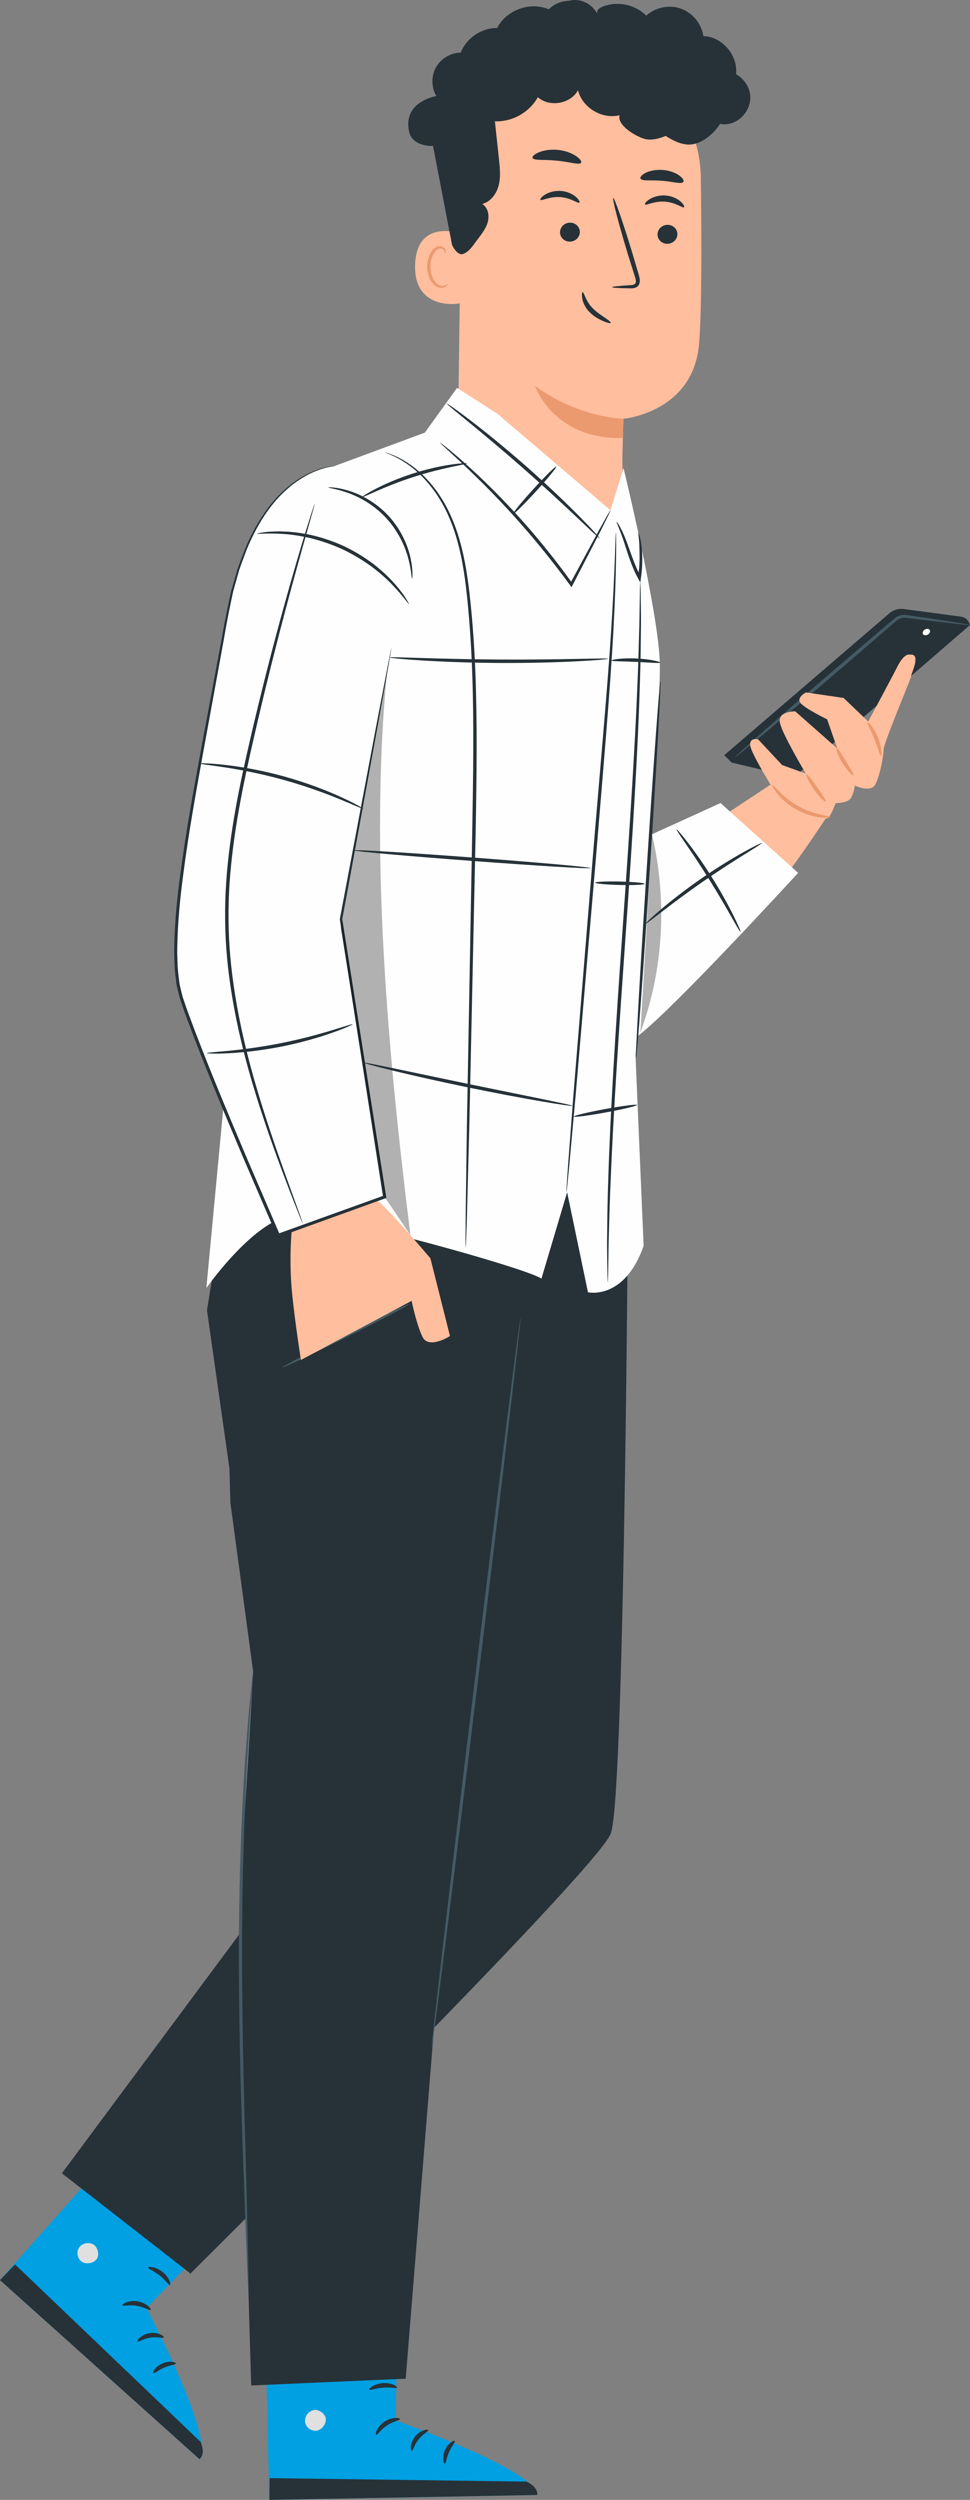 <?xml version="1.0" encoding="UTF-8"?> <!-- Creator: CorelDRAW X6 --> <svg xmlns="http://www.w3.org/2000/svg" xmlns:xlink="http://www.w3.org/1999/xlink" xml:space="preserve" width="51.648mm" height="132.998mm" style="shape-rendering:geometricPrecision; text-rendering:geometricPrecision; image-rendering:optimizeQuality; fill-rule:evenodd; clip-rule:evenodd" viewBox="0 0 384480 990064"><rect x="0" y="0" width="384480" height="990064" fill="#808080" stroke="none"/> <defs> <style type="text/css"> <![CDATA[ .fil5 {fill:#00A0E3;fill-rule:nonzero} .fil10 {fill:#FEFEFE;fill-rule:nonzero} .fil0 {fill:black;fill-rule:nonzero} .fil6 {fill:#263238;fill-rule:nonzero} .fil4 {fill:#455A64;fill-rule:nonzero} .fil1 {fill:#E0E0E0;fill-rule:nonzero} .fil9 {fill:#EB996E;fill-rule:nonzero} .fil2 {fill:#EBEBEB;fill-rule:nonzero} .fil3 {fill:#FAFAFA;fill-rule:nonzero} .fil7 {fill:#FFBE9D;fill-rule:nonzero} .fil8 {fill:white;fill-rule:nonzero} .fil11 {fill:black;fill-rule:nonzero;fill-opacity:0.302} ]]> </style> </defs> <symbol id="Fm9-28-0" viewBox="2988341 -1492263 8326 78921"> <path class="fil0" d="M2988407 -1413949c9215,-24880 10665,-52479 4625,-78315 -1657,26309 -3036,52615 -4691,78921l66 -607z"></path> </symbol> <symbol id="Fm10-20-0" viewBox="2869543 -1556948 27718 223357"> <path class="fil0" d="M2887991 -1556948c-10793,56061 -19557,109248 -18333,101893l17356 106280 10247 15184c-8921,-71329 -16285,-152319 -9270,-223357z"></path> </symbol> <g id="Слой_x0020_1">  <polygon class="fil1" points="188662,404434 214293,470003 198361,469930 185589,429634 "></polygon> <polygon class="fil2" points="101137,343847 92329,469482 183288,471383 193523,343847 "></polygon> <polygon class="fil3" points="110238,353966 102903,458539 170524,461705 179970,353346 "></polygon> <polygon class="fil1" points="125077,368751 119590,442260 156893,442260 163473,368751 "></polygon> <path class="fil1" d="M140348 289291c123,-106 1817,1405 4454,3928 2634,2524 6213,6059 10108,10014 3897,3954 7377,7581 9853,10249 2479,2669 3953,4376 3837,4491 -115,115 -1801,-1387 -4435,-3910 -2637,-2524 -6219,-6066 -10126,-10035 -3905,-3963 -7390,-7597 -9867,-10263 -2479,-2668 -3947,-4370 -3823,-4475z"></path> <path class="fil4" d="M239482 209371l-962 0c-1544,0 -2799,1253 -2799,2799l0 74110c0,1547 1255,2800 2799,2800l962 0 0 -79709z"></path> <path class="fil4" d="M239482 105234l-962 0c-1544,0 -2799,1255 -2799,2799l0 74110c0,1547 1255,2800 2799,2800l962 0 0 -79709z"></path> <path class="fil4" d="M239482 27068l-754 0c-1373,0 -2487,1114 -2487,2487l0 32086c0,1373 1114,2487 2487,2487l754 0 0 -37060z"></path> <path class="fil5" d="M157785 903905l-966 54726c0,0 55302,19362 56108,29492l-106180 1941 -1991 -85337 53030 -822z"></path> <path class="fil1" d="M123902 954630c-2046,599 -3422,2934 -2907,5003 512,2067 2878,3487 4932,2925 2056,-561 3794,-3316 3054,-5315 -746,-1998 -3611,-3514 -5471,-2474l392 -139z"></path> <path class="fil6" d="M106748 990063l136 -8608 101753 1360c0,0 4764,1970 4292,5310l-106180 1938z"></path> <path class="fil6" d="M158529 958059c-7,520 -2594,804 -5116,2516 -2565,1647 -3839,3918 -4320,3721 -481,-92 237,-3207 3325,-5226 3070,-2052 6216,-1490 6111,-1012z"></path> <path class="fil6" d="M169751 962463c126,499 -2101,1423 -3824,3650 -1786,2172 -2188,4551 -2702,4538 -486,89 -901,-2938 1292,-5664 2166,-2745 5212,-3018 5234,-2524z"></path> <path class="fil6" d="M176319 975676c-470,121 -1237,-2458 42,-5321 1260,-2873 3682,-4036 3910,-3608 302,421 -1245,1973 -2259,4338 -1071,2343 -1179,4533 -1694,4591z"></path> <path class="fil6" d="M157366 945565c-210,475 -2600,-197 -5525,55 -2934,194 -5198,1219 -5476,777 -307,-368 1886,-2326 5337,-2576 3448,-275 5911,1332 5664,1744z"></path> <path class="fil5" d="M96054 874712l-37984 39408c0,0 27301,51845 20988,59813l-79058 -70909 56668 -63831 39387 35519z"></path> <path class="fil1" d="M36695 888769c-1906,-954 -4504,-182 -5536,1683 -1032,1865 -270,4514 1618,5502 1889,987 5040,157 5854,-1813 817,-1967 -247,-5032 -2319,-5536l383 163z"></path> <path class="fil6" d="M1 903025l5964 -6208 73569 70305c0,0 2145,4688 -475,6812l-79058 -70908z"></path> <path class="fil6" d="M59711 914868c-360,376 -2448,-1181 -5460,-1644 -3002,-541 -5480,252 -5699,-220 -286,-392 2358,-2185 5996,-1563 3642,593 5565,3148 5163,3427z"></path> <path class="fil6" d="M64928 925735c-246,455 -2508,-389 -5284,66 -2789,375 -4703,1846 -5071,1484 -420,-266 1342,-2766 4804,-3267 3456,-533 5872,1339 5551,1717z"></path> <path class="fil6" d="M60736 939884c-425,-234 767,-2645 3656,-3871 2878,-1242 5447,-447 5320,24 -66,512 -2253,596 -4609,1636 -2379,987 -3950,2515 -4368,2211z"></path> <path class="fil6" d="M67372 904926c-478,208 -1769,-1915 -4086,-3724 -2277,-1854 -4633,-2647 -4538,-3157 29,-480 2967,-420 5664,1746 2713,2145 3422,5000 2960,5134z"></path> <path class="fil7" d="M305428 310742l-46685 30831 691 12222 12177 25697c0,0 5630,5341 22164,-11406 16534,-16744 37454,-50022 37454,-50022l-25802 -7321z"></path> <path class="fil6" d="M384027 246501c-539,-1222 -1689,-2080 -3036,-2259l-22873 -3068c-2014,-236 -4039,376 -5565,1689l-65499 56244 2965 2886 24567 5920 69892 -60381 -451 -1032z"></path> <path class="fil8" d="M365873 251166c352,531 1229,589 1954,127 725,-462 1024,-1268 672,-1799 -354,-533 -1229,-588 -1953,-126 -728,462 -1027,1268 -673,1799z"></path> <path class="fil4" d="M384479 247533c-13,92 -1615,-34 -4493,-342 -3109,-365 -7213,-846 -12179,-1429 -2592,-323 -5400,-675 -8402,-1050 -1423,-255 -2854,108 -3968,1030 -1213,1053 -2463,2135 -3740,3240 -5166,4446 -10814,9310 -16741,14415 -11905,10200 -22732,19378 -30614,25970 -3826,3162 -6991,5777 -9383,7755 -2235,1807 -3501,2773 -3564,2704 -60,-71 1085,-1169 3212,-3098 2319,-2059 5384,-4783 9095,-8075 7715,-6776 18443,-16067 30348,-26267 5953,-5076 11626,-9914 16812,-14336 1298,-1098 2563,-2169 3798,-3212 1370,-1147 3309,-1552 4874,-1234 2996,433 5801,840 8388,1213 4950,756 9039,1382 12136,1854 2859,467 4435,769 4422,861z"></path> <path class="fil7" d="M360706 259282c0,0 -2086,-1011 -4972,4656 -2886,5670 -11589,21805 -11589,21805l-9788 -9336 -14911 -2164c0,0 -3953,2020 -2093,4241 1862,2222 10499,6398 10499,6398l4002 11524 -16647 -14680c0,0 -6891,-127 -6111,4320 782,4449 10321,20352 10321,20352l-9439 -3435 -9514 -10181c0,0 -3564,-828 -3091,2539 470,3364 9360,17538 9360,17538l12492 11074c0,0 8068,1597 9475,-512 1408,-2106 2530,-5357 2530,-5357 0,0 4509,47 5862,-1768 1353,-1812 1752,-5171 1752,-5171 0,0 6255,3002 8099,-435 1846,-3438 3188,-10854 3314,-13861 129,-3010 10951,-28252 10904,-29122 -48,-867 4157,-9002 -454,-8425z"></path> <path class="fil9" d="M329199 323594c0,184 -1570,407 -4102,113 -2521,-284 -5987,-1213 -9409,-3107 -3417,-1903 -6037,-4356 -7611,-6347 -1586,-1996 -2227,-3446 -2072,-3543 378,-297 3847,4958 10431,8545 6521,3692 12816,3861 12763,4338z"></path> <path class="fil9" d="M327230 317446c-321,272 -2506,-1791 -4609,-4806 -2114,-3013 -3299,-5770 -2936,-5977 376,-216 2128,2148 4197,5094 2061,2952 3679,5413 3348,5689z"></path> <path class="fil9" d="M338336 307104c-313,273 -2490,-1752 -4386,-4848 -1906,-3091 -2734,-5946 -2348,-6101 400,-170 1818,2316 3659,5294 1825,2983 3409,5373 3075,5654z"></path> <path class="fil9" d="M349160 299296c-441,55 -1134,-3065 -2597,-6665 -1432,-3611 -3094,-6345 -2734,-6610 310,-257 2640,2209 4163,6038 1547,3818 1573,7209 1169,7237z"></path> <path class="fil7" d="M236295 248934c-17740,-614 -55078,-52066 -54847,-69813l1384 -106806c-541,-28706 15712,-52945 44421,-52694l2650 179c26687,1796 47531,23775 47885,50517 331,24882 378,52381 -677,65646 -2190,27462 -29967,29888 -29967,29888 -63,0 -242,6379 -436,14463 -436,18157 6657,69146 -11495,68516l1082 105z"></path> <path class="fil9" d="M247144 165851c0,0 -17393,-150 -35075,-12986 0,0 7219,21244 34810,20613l265 -7627z"></path> <path class="fil6" d="M268490 92852c-66,2077 -1880,3734 -4050,3706 -2169,-29 -3876,-1734 -3811,-3814 68,-2077 1880,-3734 4047,-3708 2171,31 3878,1738 3813,3816z"></path> <path class="fil6" d="M271128 82063c-520,478 -3345,-1922 -7571,-2195 -4215,-334 -7464,1631 -7886,1082 -208,-244 349,-1134 1765,-2025 1394,-890 3724,-1689 6355,-1502 2632,194 4777,1308 5982,2387 1234,1085 1610,2037 1355,2253z"></path> <path class="fil6" d="M229834 91994c-66,2080 -1880,3735 -4052,3706 -2167,-29 -3874,-1733 -3808,-3811 68,-2077 1880,-3737 4047,-3708 2171,29 3878,1736 3813,3813z"></path> <path class="fil6" d="M229658 80256c-523,481 -3351,-1919 -7574,-2192 -4215,-334 -7461,1630 -7883,1082 -210,-244 344,-1134 1764,-2025 1392,-890 3724,-1688 6356,-1502 2629,192 4777,1308 5982,2384 1229,1085 1609,2041 1355,2253z"></path> <path class="fil6" d="M242628 113732c-2,-241 2652,-520 6944,-777 1087,-39 2122,-184 2352,-909 305,-762 -68,-1953 -504,-3243 -840,-2679 -1717,-5486 -2639,-8428 -3642,-11993 -6203,-21823 -5717,-21965 483,-142 3829,9459 7471,21453 872,2955 1707,5772 2501,8467 325,1252 935,2692 275,4270 -344,788 -1176,1318 -1880,1458 -706,165 -1313,136 -1848,131 -4297,-58 -6954,-215 -6954,-457z"></path> <path class="fil6" d="M230343 64444c-648,1040 -4669,-371 -9651,-812 -4976,-543 -9194,48 -9625,-1097 -186,-543 722,-1458 2537,-2214 1801,-754 4525,-1258 7510,-966 2984,299 5557,1326 7175,2421 1631,1095 2343,2172 2054,2669z"></path> <path class="fil6" d="M270795 72119c-930,914 -4320,-263 -8457,-525 -4128,-386 -7679,246 -8432,-801 -328,-507 272,-1440 1851,-2269 1557,-828 4120,-1434 6962,-1213 2838,226 5260,1224 6649,2282 1411,1064 1839,2080 1426,2527z"></path> <path class="fil7" d="M183707 92819c-455,-234 -18509,-6857 -19174,11975 -664,18829 18380,15612 18430,15074 53,-538 744,-27049 744,-27049z"></path> <path class="fil9" d="M177464 112530c-79,-63 -336,218 -899,452 -549,229 -1487,368 -2455,-34 -1962,-801 -3527,-4018 -3498,-7416 13,-1715 428,-3336 1082,-4665 625,-1357 1550,-2287 2558,-2431 1006,-194 1691,430 1904,966 234,538 102,909 200,945 52,47 415,-302 292,-1085 -66,-378 -271,-830 -699,-1205 -441,-383 -1097,-596 -1799,-544 -1455,48 -2810,1340 -3530,2800 -801,1463 -1308,3280 -1321,5208 -13,3797 1804,7419 4499,8301 1313,392 2432,31 3017,-394 599,-444 712,-861 649,-899z"></path> <path class="fil6" d="M230941 115703c-258,31 -438,1053 -115,2689 289,1618 1336,3895 3256,5620 1889,1749 3936,2731 5413,3325 1492,583 2474,775 2594,533 124,-249 -648,-890 -1935,-1772 -1279,-888 -3083,-2011 -4717,-3535 -3359,-2983 -3887,-6977 -4496,-6859z"></path> <path class="fil6" d="M94233 443136l-12191 75790 8900 62631 380 13614 9016 66820c0,0 -3354,62970 -5016,76642 -1662,13669 4244,206129 4244,206129l61239 -2697c0,0 23157,-285552 23071,-288692 -89,-3144 31842,-213627 31842,-213627l-121486 3391z"></path> <path class="fil6" d="M249044 454836c0,0 -1229,256489 -6946,271318 -5715,14833 -166624,174271 -166624,174271l-50939 -39710 130102 -175088 7997 -244400 86411 13609z"></path> <path class="fil4" d="M206333 521892c347,42 -7264,64811 -16999,144643 -9736,79861 -17905,144546 -18252,144507 -347,-45 7261,-64798 16999,-144659 9733,-79835 17906,-144536 18252,-144491z"></path> <path class="fil4" d="M100337 661992c21,0 24,215 10,633 -26,494 -60,1103 -100,1854 -124,1726 -294,4105 -507,7114 -509,6171 -1082,15114 -1755,26162 -1245,22102 -2279,52678 -2006,86456 200,33791 1261,64372 1836,86511 258,10996 465,19924 612,26222 34,3017 60,5399 81,7132 -5,754 -7,1361 -10,1854 -10,418 -26,633 -47,633 -24,0 -50,-213 -84,-628 -29,-494 -66,-1100 -113,-1851 -79,-1731 -184,-4110 -320,-7125 -242,-6295 -588,-15221 -1011,-26209 -804,-22131 -2009,-52715 -2206,-86532 -275,-33803 906,-64414 2377,-86518 785,-11051 1494,-19991 2156,-26149 316,-3004 565,-5373 744,-7096 92,-749 165,-1353 226,-1841 58,-415 98,-625 118,-622z"></path> <path class="fil4" d="M162255 516471c158,313 -10996,6185 -24901,13117 -13911,6936 -25311,12304 -25466,11991 -158,-315 10991,-6187 24901,-13123 13909,-6931 25309,-12299 25466,-11986z"></path> <path class="fil10" d="M285598 318043l30749 27651c0,0 -48134,52575 -63006,64206 -14872,11626 4758,-79346 4758,-79346l27499 -12511z"></path> <path class="fil10" d="M181176 153616l-12787 17727 -49771 18407 -22574 169243 -14247 151116c0,0 19920,-28415 35169,-28817 15250,-399 92422,21172 97640,25114l10192 -34216 8257 39616c0,0 14491,3264 22059,-18402l-3211 -75099c0,0 10194,-135396 9625,-155812 -570,-20418 -14384,-77120 -14384,-77120l-5150 16718 -44815 -38219 -16004 -10255z"></path> <path class="fil10" d="M132999 184590c0,0 -32699,-111 -43269,60464 -10570,60575 -25784,125558 -17952,149863 7828,24302 38549,94311 38549,94311l42127 -15185 -17280 -109946 20000 -107601c0,0 2468,-67485 -22175,-71907z"></path> <path class="fil7" d="M170597 498335c0,0 -20072,-23615 -21600,-23045l-33366 12025c0,0 -1236,11818 232,25757 1297,12330 3421,25529 3421,25529l43875 -23399c0,0 1848,9139 4289,14242 2442,5102 10909,-305 10909,-305l-7760 -30804z"></path> <path class="fil6" d="M155174 256495c0,0 -74,660 -287,1930 -226,1313 -552,3185 -974,5626 -893,4979 -2198,12241 -3871,21540 -3421,18701 -8349,45600 -14388,78595l2 -165c4956,31308 10893,68817 17401,109927l79 497 -476 173c-13477,4860 -27632,9969 -42121,15200l-556 200 -232 -538c-4275,-9919 -8798,-20413 -13382,-31046 -8047,-19045 -15870,-37651 -22619,-55969 -861,-2282 -1615,-4598 -2398,-6889 -373,-1155 -599,-2374 -901,-3555 -304,-1184 -578,-2369 -670,-3574 -289,-2398 -617,-4785 -622,-7167 -107,-2384 -181,-4750 -71,-7103 200,-9409 1134,-18572 2322,-27456 2314,-17784 5460,-34521 8327,-50186 2920,-15652 5641,-30232 8128,-43547 1132,-6668 2460,-13002 3784,-18971 849,-2939 1673,-5796 2471,-8564 937,-2724 1982,-5318 2917,-7850 4144,-9966 9488,-17842 15103,-23000 5570,-5227 11067,-7813 14870,-8976 1912,-596 3427,-838 4440,-969 483,-36 861,-63 1155,-86 261,0 392,18 392,18 0,0 -523,53 -1528,197 -1006,170 -2501,452 -4383,1082 -3747,1234 -9147,3866 -14607,9092 -5504,5158 -10738,12995 -14787,22916 -914,2518 -1935,5100 -2853,7810 -779,2755 -1583,5600 -2410,8525 -1287,5943 -2576,12243 -3685,18934 -2439,13322 -5110,27916 -7975,43578 -2824,15668 -5928,32404 -8204,50146 -1169,8863 -2083,17994 -2272,27327 -105,2335 -29,4674 79,7025 8,2364 336,4695 622,7046 87,1187 357,2335 651,3479 299,1145 507,2305 875,3445 785,2280 1534,4575 2393,6852 6746,18255 14577,36861 22618,55893 4580,10633 9100,21122 13370,31036l-788 -336c14494,-5218 28651,-10313 42134,-15169l-397 670c-6415,-41123 -12272,-78645 -17160,-109964l-13 -84 16 -81c6216,-32961 11287,-59834 14812,-78516 1783,-9281 3172,-16522 4128,-21493 481,-2426 851,-4291 1111,-5599 260,-1263 428,-1904 428,-1904z"></path> <path class="fil6" d="M241996 202090c55,29 -286,814 -977,2245 -794,1589 -1812,3632 -3054,6124 -2792,5397 -6578,12718 -11001,21275l-428 829 -557 -764c-3913,-5363 -8409,-11174 -13346,-17102 -9685,-11663 -19289,-21490 -26477,-28344 -3579,-3443 -6555,-6150 -8598,-8036 -2059,-1868 -3173,-2934 -3118,-2999 58,-68 1280,872 3441,2626 2145,1772 5215,4388 8887,7758 7364,6704 17112,16476 26836,28186 4956,5951 9441,11807 13318,17233l-985 68c4585,-8472 8511,-15717 11405,-21059 1360,-2429 2477,-4420 3345,-5969 796,-1376 1250,-2104 1308,-2072z"></path> <path class="fil6" d="M253020 211118c426,-153 2537,7537 1033,17784l-266 1801 -893 -1652c-473,-880 -945,-1812 -1389,-2778 -2374,-5332 -3651,-10394 -4961,-13895 -1255,-3527 -2295,-5607 -2128,-5699 134,-81 1468,1875 2960,5373 1542,3471 2968,8516 5279,13698 433,940 887,1846 1339,2702l-1155 147c903,-4756 659,-9302 583,-12419 -105,-3170 -528,-5011 -402,-5063z"></path> <path class="fil6" d="M244141 210820c21,0 39,232 55,677 8,520 19,1174 31,1988 24,1746 13,4323 -34,7639 -95,6637 -380,16235 -1029,28082 -1253,23703 -4144,56347 -7107,92412 -3083,36025 -5872,68633 -7902,92350 -1066,11737 -1930,21270 -2539,27972 -320,3230 -570,5769 -754,7603 -92,806 -167,1455 -228,1975 -58,441 -98,667 -121,664 -21,0 -23,-229 -7,-677 28,-520 60,-1174 105,-1982 124,-1836 296,-4386 517,-7624 512,-6707 1239,-16250 2137,-28005 1935,-23722 4593,-56341 7532,-92379 2962,-36070 5996,-68698 7477,-92360 762,-11831 1184,-21416 1429,-28042 115,-3238 207,-5794 273,-7630 36,-814 66,-1468 92,-1985 26,-449 53,-677 74,-677z"></path> <path class="fil6" d="M261787 269666c350,26 -1534,33491 -4202,74738 -2671,41261 -5116,74676 -5465,74648 -347,-24 1534,-33484 4202,-74745 2671,-41244 5116,-74667 5465,-74640z"></path> <path class="fil6" d="M163350 229186c-231,13 -226,-3020 -1429,-7671 -1169,-4625 -3832,-10883 -8777,-16266 -4947,-5387 -10959,-8572 -15465,-10126 -4533,-1595 -7555,-1846 -7521,-2075 5,-79 764,-95 2125,42 1363,134 3325,478 5678,1182 4682,1373 10988,4538 16117,10121 5126,5583 7744,12133 8713,16915 504,2405 680,4388 698,5754 22,1368 -60,2125 -139,2125z"></path> <g id="_1917477376"> <path class="fil11" d="M253846 408869c9215,-24880 10665,-52478 4625,-78314 -1657,26309 -3036,52614 -4691,78920l66 -607z"></path> </g> <g id="_1917478432"> <path class="fil11" d="M153430 265871c-10793,56061 -19557,109247 -18333,101892l17356 106280 10247 15184c-8921,-71329 -16285,-152318 -9270,-223356z"></path> </g> <path class="fil6" d="M297389 38230c-163,-3630 -2432,-7018 -5580,-8787 50,-1088 23,-2145 -116,-3141 -898,-6323 -6515,-11880 -12902,-11975 -688,-4874 -4238,-9236 -8871,-10901 -4636,-1665 -10150,-557 -13782,2766 -4370,-4431 -11479,-5899 -17246,-3564 -725,294 -1458,667 -1904,1305 -296,423 -399,980 -289,1468 -1536,-2910 -4548,-5008 -7826,-5355 -1118,-115 -2245,-8 -3332,257 -2997,118 -5911,1208 -8000,3403 -7335,-3214 -16894,237 -20486,7393 -6179,-102 -12217,3966 -14441,9733 -3976,53 -7847,2353 -9793,5820 -1947,3466 -1894,7970 133,11390 0,0 -13409,2077 -10806,14097 1329,6140 9491,5659 9491,5659l7458 38788c-179,179 2056,4809 4396,4010 2337,-801 3795,-3054 5253,-5050 1670,-2287 3598,-4480 4472,-7174 877,-2692 344,-6117 -2072,-7592 3331,-849 5665,-4021 6516,-7353 853,-3330 491,-6836 126,-10253 -541,-5044 -1082,-10089 -1621,-15134 6844,310 13711,-3543 17015,-9546 4617,4110 12939,2676 15917,-2742 1712,6910 9578,11623 16479,9877 -1022,3850 5730,7965 9494,9263 3765,1298 8766,-1077 8766,-1077 0,0 3945,2713 7432,3272l0 0c136,21 273,45 407,60 5289,890 10828,-3579 13732,-8078 1363,213 2755,200 4100,-150 4630,-1208 8096,-5906 7881,-10688z"></path> <path class="fil6" d="M144013 320329c-98,194 -3532,-1423 -9194,-3747 -5660,-2330 -13593,-5266 -22583,-7761 -8997,-2482 -17312,-4039 -23364,-4950 -6051,-914 -9830,-1295 -9814,-1510 8,-92 959,-100 2679,-34 1720,55 4204,249 7264,585 6113,670 14530,2091 23601,4591 9060,2516 17009,5620 22601,8191 2797,1282 5026,2393 6531,3228 1510,827 2322,1324 2280,1408z"></path> <path class="fil6" d="M120028 484634c-21,7 -134,-223 -334,-683 -220,-536 -502,-1213 -854,-2057 -753,-1912 -1804,-4577 -3138,-7959 -2676,-6934 -6539,-16973 -10791,-29574 -4225,-12595 -8887,-27785 -12104,-45109 -1600,-8653 -2863,-17834 -3346,-27417 -483,-9577 -246,-19538 806,-29646 2049,-20250 6484,-39138 10497,-56229 4068,-17096 8067,-32411 11608,-45219 3540,-12811 6594,-23121 8776,-30222 1095,-3469 1954,-6200 2574,-8162 291,-867 523,-1560 706,-2109 167,-473 262,-715 286,-706 21,7 -29,260 -152,746 -150,559 -339,1268 -578,2148 -559,1978 -1336,4732 -2324,8233 -2025,7146 -4937,17493 -8356,30324 -3417,12834 -7316,28161 -11314,45256 -3944,17099 -8327,35944 -10360,56079 -1050,10050 -1292,19930 -832,29438 462,9514 1694,18643 3249,27259 3130,17246 7681,32420 11780,45034 4129,12616 7852,22697 10371,29686 1234,3421 2203,6118 2899,8049 299,867 538,1560 725,2107 158,475 226,724 205,733z"></path> <path class="fil6" d="M139756 405647c34,87 -712,462 -2087,1059 -1373,609 -3401,1397 -5930,2290 -5061,1799 -12196,3910 -20242,5509 -8052,1589 -15455,2358 -20815,2626 -2681,137 -4856,179 -6355,142 -1505,-29 -2332,-87 -2335,-184 -5,-211 3302,-410 8617,-925 5315,-509 12634,-1426 20623,-3002 7981,-1586 15098,-3532 20205,-5084 5110,-1550 8244,-2626 8320,-2432z"></path> <path class="fil6" d="M162098 239167c-223,156 -2343,-3151 -6689,-7660 -2154,-2269 -4961,-4732 -8262,-7209 -3351,-2410 -7228,-4796 -11539,-6823 -4341,-1977 -8670,-3388 -12674,-4385 -4027,-914 -7721,-1461 -10844,-1631 -6250,-399 -10142,126 -10168,-142 -10,-95 951,-270 2710,-502 878,-133 1957,-257 3220,-278 1258,-37 2698,-156 4283,-45 3183,50 6960,504 11080,1370 4102,945 8535,2353 12966,4370 4404,2072 8346,4543 11720,7056 3328,2582 6119,5166 8215,7558 1114,1137 1951,2311 2739,3296 799,977 1405,1877 1873,2634 961,1494 1449,2337 1370,2390z"></path> <path class="fil6" d="M184584 493946c-24,-3 -42,-289 -53,-848 -5,-634 -10,-1452 -18,-2485 16,-2274 33,-5473 63,-9546 113,-8385 278,-20355 481,-35112 541,-29722 1284,-70638 2106,-115828 407,-22624 722,-44175 3,-63745 -336,-9785 -964,-19071 -1810,-27732 -830,-8661 -1975,-16697 -3918,-23814 -1907,-7122 -4612,-13291 -7805,-18188 -3165,-4924 -6715,-8588 -9916,-11166 -3222,-2573 -6069,-4100 -8041,-5000 -1972,-914 -3075,-1250 -3049,-1327 0,0 1134,234 3159,1074 2023,825 4945,2290 8259,4832 3296,2550 6954,6214 10229,11169 3304,4930 6111,11166 8096,18349 2025,7179 3230,15273 4115,23955 896,8684 1568,17992 1941,27797 788,19615 512,41194 103,63813 -977,45190 -1863,86100 -2506,115823 -386,14757 -698,26724 -916,35106 -137,4070 -242,7269 -318,9541 -50,1032 -89,1851 -118,2484 -34,559 -63,846 -86,846z"></path> <path class="fil6" d="M226982 437976c-16,92 -1200,-31 -3322,-334 -2122,-299 -5187,-791 -8964,-1434 -7555,-1287 -17965,-3225 -29415,-5591 -11455,-2366 -21782,-4714 -29229,-6526 -3724,-906 -6728,-1670 -8798,-2238 -2067,-562 -3202,-916 -3181,-1008 22,-95 1196,89 3302,491 2371,486 5346,1090 8889,1812 7779,1629 17995,3766 29292,6130 11306,2306 21532,4391 29318,5982 3537,741 6513,1363 8879,1860 2093,465 3243,765 3227,856z"></path> <path class="fil6" d="M234095 343797c-28,378 -21111,-896 -47087,-2839 -25983,-1946 -47015,-3829 -46987,-4204 27,-375 21107,896 47090,2839 25975,1946 47013,3829 46984,4204z"></path> <path class="fil6" d="M240993 260903c2,95 -1203,241 -3388,428 -2188,191 -5355,394 -9270,593 -7834,402 -18669,712 -30640,643 -11973,-76 -22805,-514 -30634,-1008 -3916,-244 -7080,-489 -9263,-704 -2182,-213 -3388,-375 -3382,-470 7,-92 1223,-110 3414,-63 2463,74 5573,163 9275,270 7828,247 18646,531 30597,607 11946,68 22766,-86 30597,-241 3706,-63 6815,-115 9281,-160 2190,-22 3406,10 3412,105z"></path> <path class="fil6" d="M185069 183504c26,205 -2400,636 -6274,1461 -3876,819 -9194,2101 -14940,3947 -5744,1854 -10812,3918 -14439,5515 -3627,1592 -5846,2655 -5946,2477 -84,-153 1980,-1521 5533,-3351 3548,-1834 8619,-4068 14431,-5943 5815,-1867 11238,-3015 15187,-3595 3953,-586 6427,-680 6447,-510z"></path> <path class="fil6" d="M237663 213178c-68,66 -928,-675 -2425,-2069 -1694,-1599 -3800,-3587 -6297,-5943 -5308,-5021 -12695,-11897 -21057,-19266 -8370,-7364 -16124,-13824 -21779,-18456 -2652,-2177 -4890,-4015 -6689,-5494 -1573,-1308 -2416,-2067 -2358,-2140 55,-77 1009,538 2681,1720 1678,1174 4060,2934 6967,5158 5817,4443 13690,10804 22081,18188 8382,7385 15686,14391 20830,19599 2573,2602 4619,4743 5998,6258 1382,1513 2112,2379 2046,2445z"></path> <path class="fil6" d="M220446 184827c278,255 -3298,4630 -7991,9769 -4693,5142 -8724,9102 -9002,8847 -278,-255 3299,-4627 7991,-9769 4693,-5139 8725,-9103 9002,-8847z"></path> <path class="fil6" d="M261739 262424c-66,386 -4365,-66 -9664,-289 -5303,-242 -9622,-171 -9654,-562 -37,-360 4312,-1050 9714,-804 5399,229 9672,1298 9604,1655z"></path> <path class="fil6" d="M255537 350039c-8,378 -4412,581 -9830,454 -5422,-126 -9808,-535 -9800,-913 10,-378 4411,-581 9832,-454 5420,128 9806,535 9798,913z"></path> <path class="fil6" d="M253786 230703c23,0 47,242 68,715 19,551 39,1245 66,2103 28,1951 68,4656 118,8086 66,3514 19,7807 -57,12797 -39,4990 -153,10668 -376,16944 -706,25109 -2847,59743 -5549,97949 -2697,38224 -5021,72826 -5990,97908 -286,6266 -480,11941 -591,16923 -144,4979 -278,9273 -291,12782 -60,3427 -105,6130 -139,8081 -29,858 -53,1549 -71,2104 -24,473 -48,717 -71,717 -23,0 -47,-242 -68,-717 -19,-552 -39,-1245 -66,-2104 -28,-1951 -68,-4653 -118,-8084 -68,-3514 -13,-7807 60,-12797 36,-4987 165,-10665 386,-16941 725,-25112 2897,-59743 5597,-97966 2700,-38210 4990,-72809 5946,-97891 284,-6266 465,-11938 578,-16923 150,-4982 273,-9275 289,-12784 60,-3427 105,-6133 139,-8084 29,-856 53,-1549 71,-2101 24,-475 48,-717 71,-717z"></path> <path class="fil6" d="M252479 437609c68,371 -5475,1700 -12382,2970 -6910,1266 -12567,1996 -12632,1623 -68,-372 5476,-1699 12383,-2969 6909,-1268 12564,-1997 12631,-1624z"></path> <path class="fil6" d="M301944 333902c97,176 -2587,1815 -6891,4499 -4304,2681 -10208,6447 -16560,10851 -6353,4409 -11949,8619 -15970,11713 -4021,3091 -6494,5029 -6625,4877 -116,-134 2137,-2335 6019,-5631 3876,-3296 9412,-7650 15797,-12083 6386,-4425 12404,-8084 16849,-10560 4446,-2479 7295,-3821 7382,-3666z"></path> <path class="fil6" d="M293547 369140c-179,89 -1502,-2250 -3648,-6019 -2142,-3770 -5137,-8952 -8635,-14556 -3503,-5607 -6841,-10573 -9289,-14155 -2445,-3579 -3966,-5798 -3808,-5919 141,-108 1935,1903 4590,5355 2658,3448 6145,8356 9667,13994 3517,5638 6398,10925 8330,14825 1930,3902 2952,6396 2792,6475z"></path> </g> </svg> 